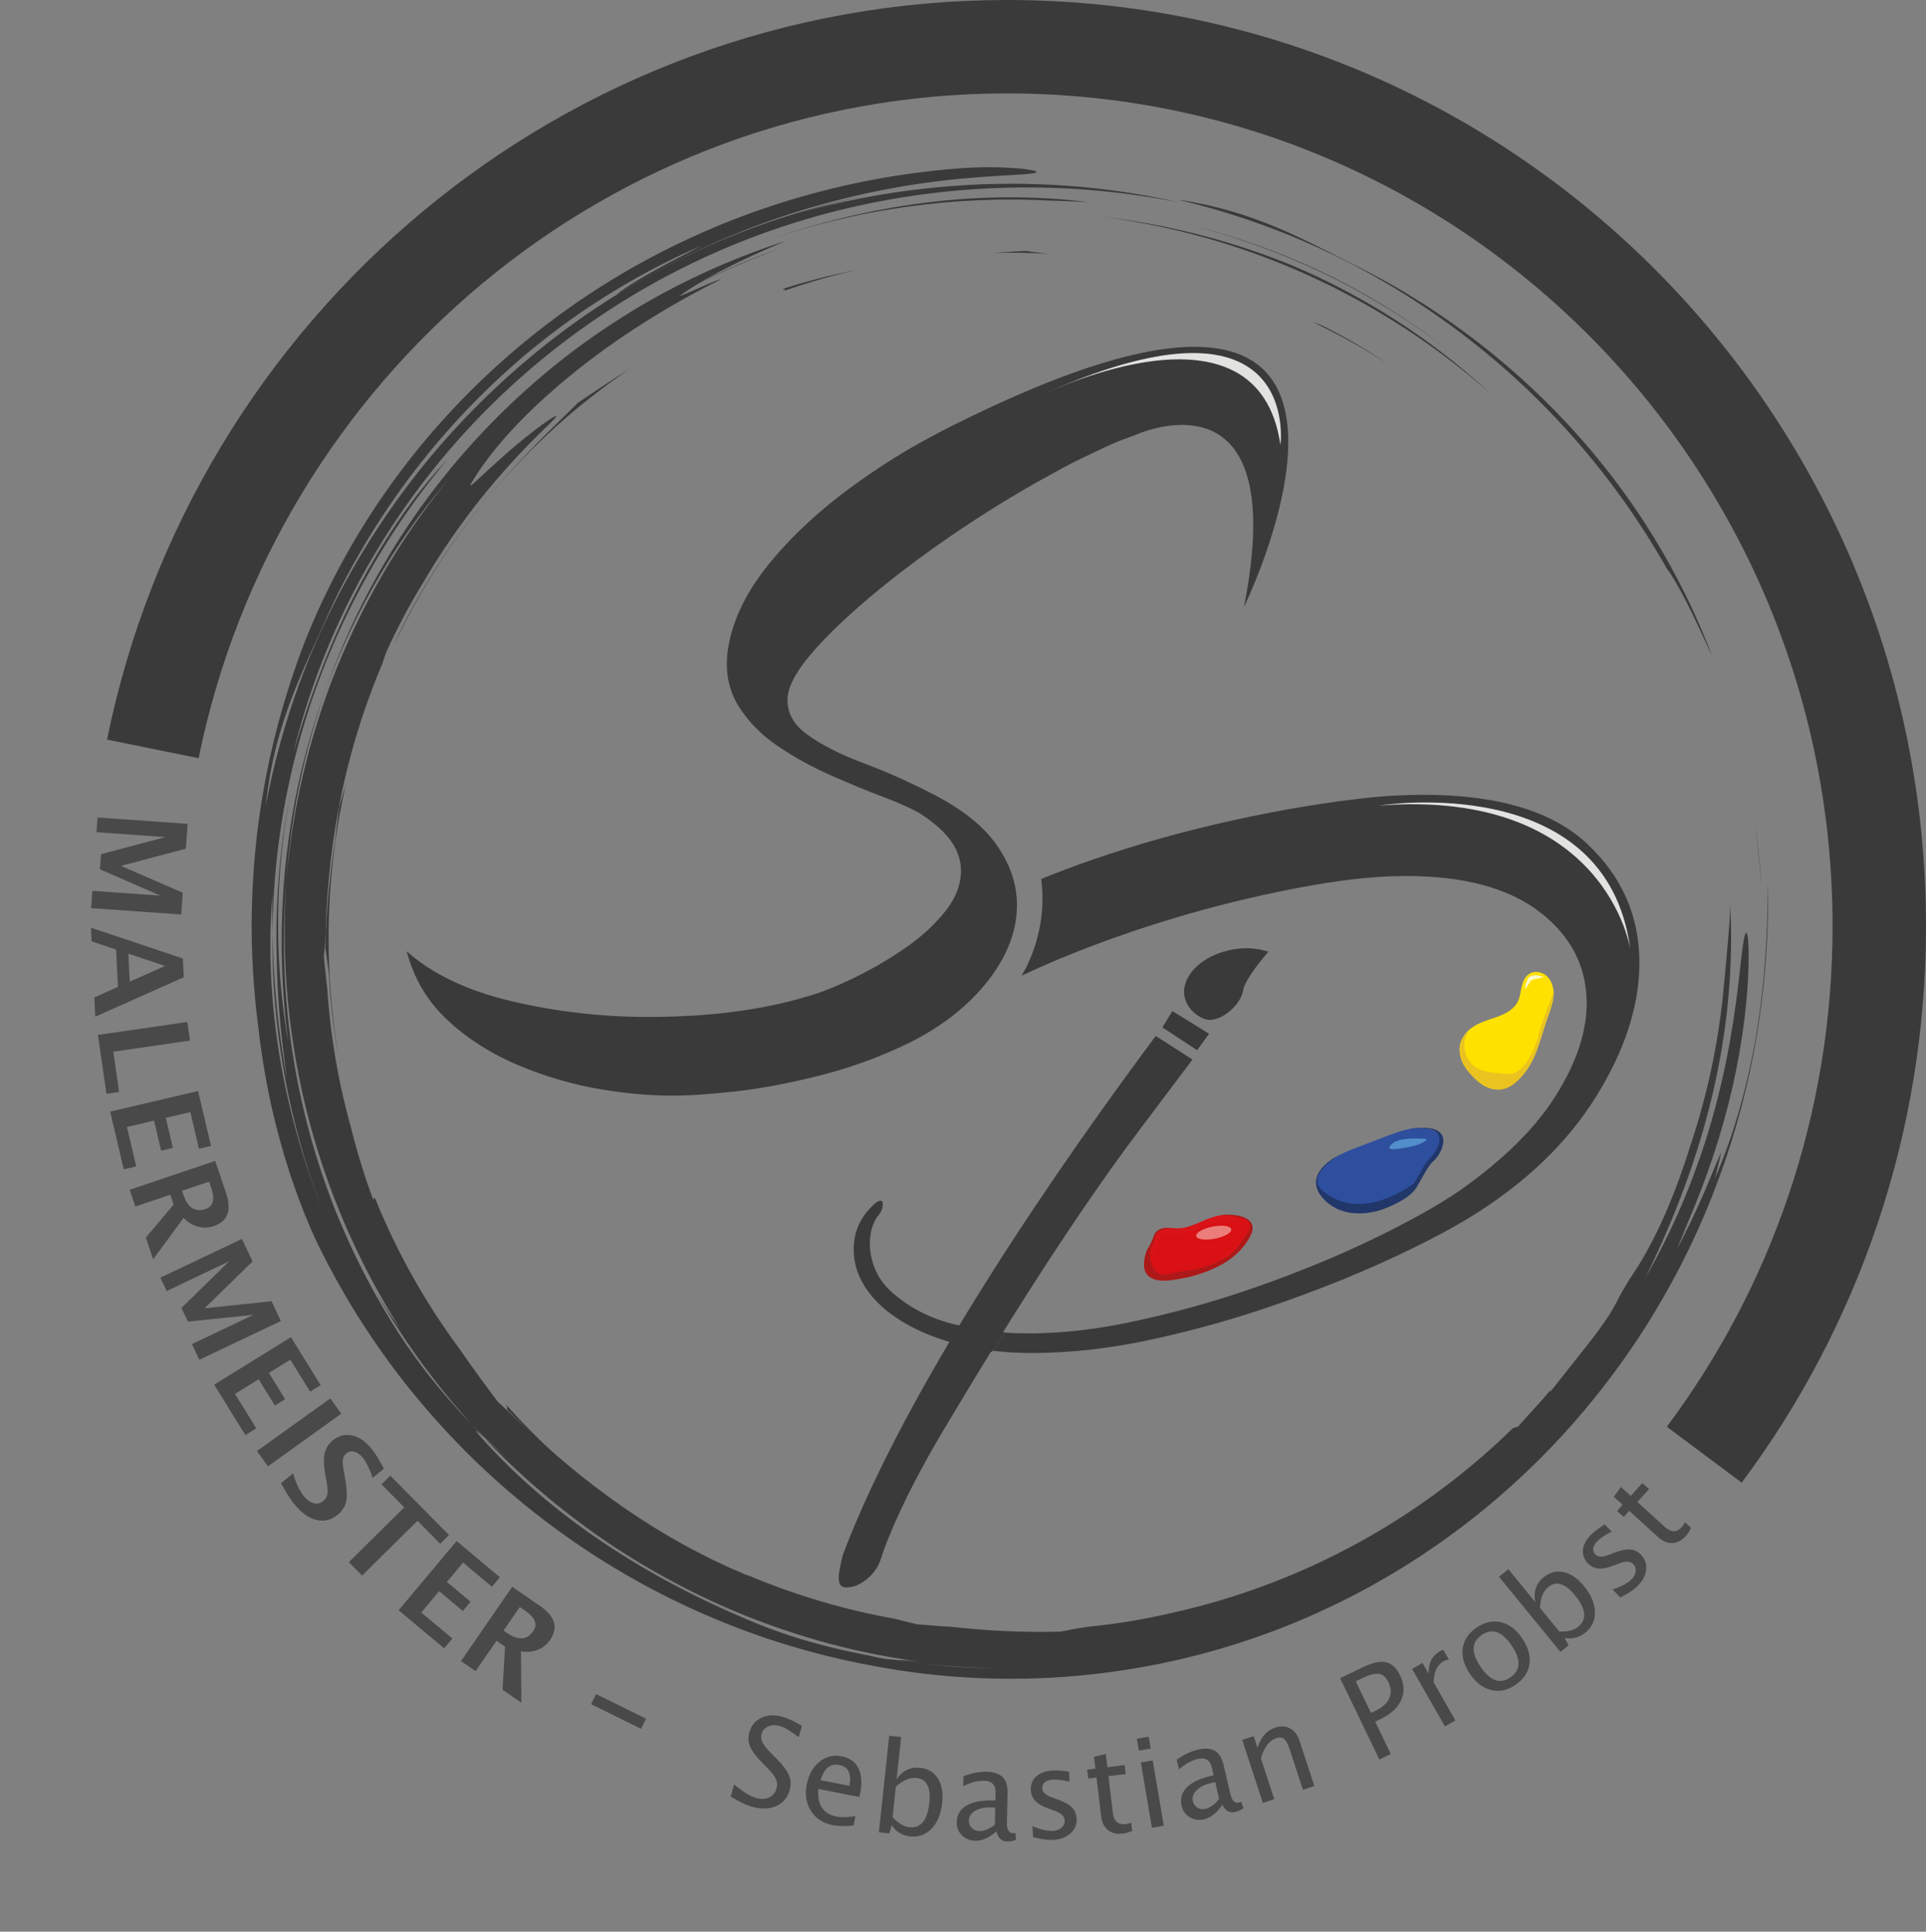 <?xml version="1.0" encoding="UTF-8"?>
<svg data-bbox="80.82 41.5 1588.65 1594.515" viewBox="0 0 1710.97 1716.17" xmlns="http://www.w3.org/2000/svg" data-type="ugc">
    <rect x="0" y="0" width="1710.97" height="1716.17" fill="#808080" stroke="none"/>
    <g>
        <path d="M135.77 665.35C208.01 309.32 520.37 41.5 894.75 41.5c427.87 0 774.72 349.81 774.72 781.32 0 176.25-57.86 338.86-155.48 469.58" fill="none" stroke-width="83" stroke="#3a3a3a" stroke-miterlimit="10"/>
        <path d="m86.65 726.28 80.02 5.65-1.56 22.07-57.64 15.28 54.88 23.82-1.37 19.36-80.02-5.65 1.08-15.36 60.39 4.26-53.66-23.41.95-13.41 57.2-15.2-61.2-4.32.92-13.09Z" fill="#4a494a"/>
        <path d="m80.82 824.21 81.62 27.35.8 16.68-78.63 35.03-.82-17.11 20.98-9.36-1.59-33.14-21.78-7.32-.58-12.13Zm33.23 23.05 1.19 24.91 31.34-13.99-32.54-10.93Z" fill="#4a494a"/>
        <path d="m86.99 919.46 79.39-11.5 2.39 16.53-68.12 9.87 5.18 35.79-11.26 1.63-7.58-52.32Z" fill="#4a494a"/>
        <path d="m97.89 987.61 78.09-18.35 11.47 48.82-10.71 2.52-7.65-32.57-21.79 5.12 6.27 26.71-10.45 2.45-6.27-26.71-24.06 5.65 8.23 35.05-11.08 2.6-12.05-51.3Z" fill="#4a494a"/>
        <path d="m115.18 1057.06 75.99-25.68 9.62 28.45c5.22 15.44 1.55 25.29-11.01 29.53-4.69 1.58-9.4 1.72-14.14.4-4.74-1.32-8.91-3.92-12.51-7.82l-27.08 36.85-6.51-19.26 24.69-29.35-2.95-8.73-31.06 10.5-5.03-14.9Zm46.52.87 1.23 3.65c3.88 11.47 10.45 15.64 19.73 12.5 6.78-2.29 8.44-8.56 4.98-18.79l-1.86-5.5-24.08 8.14Z" fill="#4a494a"/>
        <path d="m142.44 1135.13 72.45-34.43 9.5 19.98-42.67 41.65 59.5-6.25 8.33 17.53-72.45 34.43-6.61-13.91 54.68-25.99-58.23 6.01-5.77-12.14 42.33-41.37-55.41 26.34-5.63-11.85Z" fill="#4a494a"/>
        <path d="m190.25 1230.2 68.21-42.22 26.4 42.64-9.35 5.79-17.61-28.44-19.03 11.78 14.44 23.33-9.12 5.65-14.44-23.33-21.01 13.01 18.95 30.61-9.68 5.99-27.74-44.81Z" fill="#4a494a"/>
        <path d="m228.28 1289.16 65.18-46.76 9.73 13.57-65.18 46.76-9.73-13.57Z" fill="#4a494a"/>
        <path d="m249.67 1317.7 10.63-8.74c2.69 8.97 5.99 15.82 9.9 20.57 2.73 3.32 5.62 5.33 8.67 6.03 3.05.7 5.85 0 8.39-2.09 2.01-1.65 3.21-3.65 3.61-5.98.39-2.34.16-5.96-.69-10.87l-1.11-6.04c-1.44-8.13-1.67-14.51-.7-19.15.98-4.64 3.38-8.53 7.2-11.68 5.11-4.2 10.75-5.7 16.94-4.49 6.19 1.21 11.81 4.9 16.89 11.07 4.06 4.94 7.93 11.1 11.6 18.47l-9.92 8.16c-2.84-8.29-5.77-14.28-8.8-17.96-2.34-2.85-4.85-4.61-7.53-5.28-2.68-.67-5.06-.16-7.12 1.54-1.7 1.4-2.7 3.23-3 5.48-.3 2.26-.02 5.81.85 10.67l1.18 6.47c1.56 8.73 1.86 15.38.91 19.96-.96 4.58-3.46 8.53-7.51 11.86-5.75 4.73-12.01 6.3-18.79 4.71-6.78-1.59-13.25-6.14-19.43-13.65-4.09-4.97-8.14-11.32-12.16-19.06Z" fill="#4a494a"/>
        <path d="m309.89 1387.86 49.21-48.67-20.2-20.43 7.82-7.74 52.19 52.78-7.82 7.74-20.2-20.43-49.21 48.67-11.78-11.91Z" fill="#4a494a"/>
        <path d="m354.12 1430.6 51.51-61.5 38.45 32.2-7.06 8.43-25.65-21.48-14.37 17.16 21.03 17.62-6.89 8.23-21.03-17.62-15.87 18.95 27.6 23.12-7.31 8.73-40.4-33.84Z" fill="#4a494a"/>
        <path d="m409.53 1475.8 45.51-66.06 24.73 17.04c13.42 9.25 16.37 19.33 8.85 30.25-2.81 4.08-6.5 7-11.09 8.78-4.58 1.78-9.48 2.19-14.7 1.22l.36 45.73-16.74-11.54 2.22-38.29-7.59-5.23-18.6 27-12.95-8.92Zm37.79-27.15 3.17 2.18c9.97 6.87 17.73 6.27 23.29-1.79 4.06-5.89 1.64-11.9-7.26-18.03l-4.78-3.29-14.42 20.93Z" fill="#4a494a"/>
        <path d="m525.12 1514.05 4.43-8.99 44.4 21.88-4.43 9-44.4-21.88Z" fill="#4a494a"/>
        <path d="M668.06 1605.15c-5.19-1.46-11.5-4.45-18.93-8.98l3.05-10.85c7.56 6.48 14.15 10.51 19.75 12.08 4.31 1.21 8.1 1.06 11.37-.47 3.26-1.52 5.41-4.13 6.45-7.81.85-3.03.71-5.84-.41-8.45-1.13-2.61-3.64-5.86-7.53-9.77l-4.46-4.57c-5.52-5.61-9.16-10.45-10.93-14.53-1.76-4.08-2.02-8.33-.78-12.75 1.67-5.95 5.2-10.24 10.6-12.87 5.39-2.63 11.43-3.01 18.11-1.13 5.95 1.67 11.95 4.43 18.01 8.27l-2.81 10.02c-7.24-5.49-12.87-8.79-16.87-9.92-3.79-1.07-7.21-.94-10.25.39-3.04 1.32-4.99 3.52-5.85 6.58-.72 2.57-.46 5.11.79 7.6 1.25 2.49 3.89 5.79 7.92 9.88l4.65 4.69c5.62 5.67 9.27 10.56 10.97 14.68 1.7 4.12 1.88 8.54.55 13.27-1.89 6.71-5.88 11.41-11.98 14.08-6.1 2.68-13.24 2.87-21.42.57Z" fill="#4a494a"/>
        <path d="M758.28 1621.82c-7.44.75-13.66.64-18.66-.34-8.51-1.67-14.9-5.85-19.17-12.56-4.27-6.71-5.52-14.56-3.76-23.57 1.71-8.76 5.49-15.47 11.32-20.15 5.83-4.67 12.44-6.29 19.82-4.85 6.99 1.37 11.9 4.91 14.74 10.62 2.84 5.71 3.37 13.14 1.58 22.29l-.69 3.23-36.45-7.13c-1.16 14.02 4.22 22.2 16.14 24.53 4.36.85 9.95.73 16.76-.37l-1.62 8.3Zm-29.25-40.24 25.49 4.99c2.1-10.74-.85-16.9-8.87-18.47-8.05-1.58-13.59 2.92-16.62 13.48Z" fill="#4a494a"/>
        <path d="m780.75 1627.84 9.16-85.74 10.62 1.13-4.01 37.56c5.22-7.73 12.18-11.13 20.88-10.2 7.04.75 12.31 3.91 15.81 9.48 3.49 5.57 4.77 12.81 3.81 21.72-1.04 9.7-4.16 17.28-9.38 22.74-5.22 5.46-11.56 7.79-19.04 6.99-6.94-.74-12.42-4.02-16.45-9.82l-2.07 7.14-9.33-1Zm12.18-13.47c4.94 5.47 9.89 8.47 14.85 9 10.21 1.09 16.14-6.14 17.8-21.7 1.47-13.72-2.33-21.07-11.39-22.04-5.93-.63-12.06 1.96-18.39 7.79l-2.88 26.95Z" fill="#4a494a"/>
        <path d="M885.25 1626.96c-6.52 5.75-12.74 8.57-18.67 8.44-4.88-.1-8.89-1.71-12.05-4.83-3.15-3.12-4.68-7.01-4.58-11.67.13-6.43 2.94-11.31 8.41-14.65 5.47-3.34 13.25-4.9 23.34-4.69l2.55.05.15-7.1c.14-6.83-3.29-10.31-10.3-10.46-5.64-.12-11.76 1.49-18.38 4.82l.19-8.83c7.25-2.78 14.02-4.1 20.31-3.96 6.58.14 11.4 1.72 14.46 4.75 3.06 3.03 4.53 7.67 4.4 13.92l-.56 26.66c-.13 6.11 1.69 9.2 5.45 9.28.47 0 1.16-.05 2.06-.17l.63 5.92c-2.45 1.11-5.13 1.63-8.06 1.57-4.99-.1-8.11-3.12-9.36-9.03Zm-1.45-5.83.32-15.23-3.58-.18c-5.85-.12-10.61.89-14.27 3.04s-5.53 5.03-5.6 8.64c-.05 2.57.8 4.75 2.57 6.56 1.77 1.81 3.96 2.74 6.56 2.79 4.44.09 9.11-1.78 14-5.62Z" fill="#4a494a"/>
        <path d="M935.65 1634.6c-4.87.27-10.85-.54-17.95-2.43l-.54-9.79c7.16 3.08 13.32 4.47 18.48 4.19 3.07-.17 5.57-1.14 7.5-2.91 1.93-1.77 2.83-3.9 2.69-6.39-.2-3.64-3.2-6.5-9-8.57l-6.37-2.31c-9.42-3.31-14.32-8.56-14.72-15.74-.28-5.12 1.31-9.25 4.77-12.4 3.46-3.14 8.35-4.89 14.67-5.24 3.28-.18 7.37.04 12.25.68l2.24.31.49 8.88c-6.05-1.44-10.83-2.06-14.33-1.87-6.86.38-10.15 3.06-9.87 8.04.18 3.21 2.93 5.77 8.25 7.69l5.26 1.88c5.95 2.13 10.2 4.49 12.77 7.08 2.57 2.59 3.97 5.92 4.19 10 .29 5.16-1.52 9.51-5.41 13.06-3.89 3.55-9.02 5.49-15.37 5.84Z" fill="#4a494a"/>
        <path d="M997.42 1629.01c-5.38.65-9.77-.39-13.15-3.11-3.38-2.72-5.41-6.83-6.07-12.32l-4.12-34.33-7.32.88-.96-7.96 7.32-.88-1.27-10.6 10.48-2.3 1.4 11.62 15.29-1.84.96 7.96-15.29 1.84 3.89 32.39c.92 7.64 4.68 11.07 11.28 10.27 1.4-.17 3.08-.61 5.03-1.31l.88 7.32c-3.16 1.29-5.94 2.08-8.34 2.37Z" fill="#4a494a"/>
        <path d="m1011.69 1555.28-1.79-10.53 10.53-1.79 1.79 10.53-10.53 1.79Zm11.64 68.56-9.85-58.03 10.53-1.79 9.85 58.03-10.53 1.79Z" fill="#4a494a"/>
        <path d="M1085.9 1603.43c-4.89 7.19-10.22 11.46-15.99 12.82-4.75 1.11-9.04.55-12.87-1.69s-6.27-5.63-7.33-10.17c-1.47-6.26.04-11.69 4.51-16.28s11.62-8.04 21.44-10.33l2.48-.58-1.62-6.91c-1.56-6.65-5.75-9.17-12.58-7.58-5.49 1.29-11.03 4.36-16.6 9.23l-2.01-8.6c6.34-4.49 12.57-7.45 18.69-8.88 6.4-1.5 11.47-1.16 15.19 1.01 3.72 2.17 6.29 6.3 7.72 12.39l6.08 25.96c1.39 5.95 3.92 8.49 7.58 7.63.46-.11 1.11-.33 1.96-.68l2.08 5.58c-2.09 1.68-4.57 2.85-7.42 3.52-4.86 1.14-8.62-1-11.3-6.43Zm-2.86-5.28-3.47-14.83-3.51.71c-5.7 1.33-10.06 3.5-13.07 6.48-3.01 2.99-4.11 6.24-3.28 9.76.58 2.5 1.96 4.4 4.12 5.71 2.16 1.31 4.51 1.67 7.05 1.08 4.33-1.01 8.38-3.98 12.17-8.92Z" fill="#4a494a"/>
        <path d="m1121.84 1601.73-18.31-55.94 10.15-3.32 3.44 10.51c2.8-9.58 8.08-15.65 15.84-18.19 4.84-1.59 9.21-1.31 13.1.81 3.89 2.13 6.69 5.79 8.38 10.97l13.15 40.18-10.15 3.32-12.07-36.88c-1.36-4.15-2.94-6.92-4.74-8.29-1.8-1.37-4.11-1.59-6.92-.67-6.22 2.04-10.74 8.02-13.57 17.96l11.85 36.21-10.15 3.32Z" fill="#4a494a"/>
        <path d="m1225.35 1563.19-34.84-72.25 19.68-9.49c8.72-4.21 15.7-5.76 20.93-4.65 5.23 1.11 9.47 5.03 12.72 11.77 3.7 7.68 4 14.96.9 21.83-3.11 6.87-9.28 12.54-18.53 17l-4.54 2.19 13.84 28.71-10.16 4.9Zm-7.43-41.37 4.15-2c6.09-2.94 10.12-6.6 12.09-11s1.72-9.16-.74-14.27c-2.09-4.33-4.88-6.79-8.38-7.39-3.5-.6-8.29.57-14.38 3.5l-6.3 3.04 13.56 28.12Z" fill="#4a494a"/>
        <path d="m1283.65 1533.79-29.24-51.08 9.27-5.31 5.49 9.6c-.42-9.25 2.86-15.88 9.86-19.88.94-.54 1.97-1.03 3.1-1.46l4.95 8.65c-1.91.38-3.47.92-4.69 1.62-5.87 3.36-8.78 9.65-8.75 18.87l19.28 33.68-9.27 5.31Z" fill="#4a494a"/>
        <path d="M1345.98 1497.08c-6.98 4.72-14.11 6.17-21.4 4.36-7.29-1.81-13.56-6.59-18.8-14.34-5.3-7.84-7.41-15.46-6.32-22.85 1.09-7.39 5.21-13.5 12.37-18.34 7.15-4.84 14.37-6.39 21.63-4.65 7.26 1.74 13.53 6.5 18.79 14.28 5.38 7.96 7.52 15.63 6.41 23.02-1.11 7.38-5.34 13.56-12.67 18.52Zm-4.36-6.74c9.37-6.34 9.79-15.82 1.24-28.45-8.44-12.48-17.29-15.59-26.54-9.33-9.22 6.24-9.59 15.63-1.11 28.17 8.5 12.57 17.3 15.78 26.41 9.62Z" fill="#4a494a"/>
        <path d="m1386.25 1467.61-54.58-66.76 8.27-6.76 23.91 29.25c-1.83-9.15.64-16.49 7.42-22.02 5.48-4.48 11.44-6.01 17.85-4.58 6.42 1.43 12.46 5.61 18.14 12.55 6.17 7.55 9.37 15.1 9.59 22.65.22 7.55-2.58 13.7-8.41 18.46-5.4 4.42-11.58 6.02-18.55 4.8l3.62 6.49-7.26 5.94Zm-1.03-18.13c7.36.33 12.98-1.09 16.84-4.24 7.95-6.5 6.97-15.8-2.93-27.92-8.74-10.69-16.63-13.15-23.68-7.38-4.62 3.77-7.08 9.96-7.38 18.56l17.15 20.98Z" fill="#4a494a"/>
        <path d="M1454.54 1409.29c-3.51 3.39-8.56 6.69-15.16 9.9l-6.82-7.06c7.43-2.35 13-5.32 16.72-8.92 2.21-2.13 3.46-4.5 3.77-7.1.3-2.6-.42-4.8-2.15-6.59-2.54-2.62-6.67-2.82-12.41-.6l-6.33 2.42c-9.29 3.65-16.43 2.89-21.43-2.28-3.56-3.69-5.06-7.86-4.5-12.5.57-4.64 3.12-9.16 7.67-13.55 2.37-2.29 5.6-4.79 9.71-7.5l1.9-1.23 6.18 6.39c-5.52 2.87-9.54 5.52-12.06 7.96-4.94 4.77-5.68 8.95-2.21 12.54 2.24 2.31 5.99 2.45 11.26.42l5.21-2.02c5.89-2.28 10.66-3.27 14.29-3 3.64.28 6.88 1.89 9.71 4.82 3.59 3.72 5.07 8.19 4.44 13.42-.63 5.23-3.23 10.05-7.8 14.47Z" fill="#4a494a"/>
        <path d="M1497.6 1364.67c-3.65 4.01-7.64 6.09-11.99 6.25s-8.56-1.63-12.65-5.35l-25.57-23.28-4.96 5.45-5.93-5.4 4.96-5.45-7.9-7.19 6.43-8.59 8.66 7.88 10.36-11.39 5.93 5.4-10.37 11.39 24.13 21.96c5.69 5.18 10.78 5.31 15.25.39.95-1.04 1.93-2.47 2.95-4.28l5.45 4.96c-1.55 3.04-3.13 5.46-4.76 7.25Z" fill="#4a494a"/>
        <path d="M1205.18 236.4c63.17 31.36 121.21 73.7 170.38 122.72 49.21 49.05 89.35 104.83 119.47 161.94-5.97-11.45-12.44-22.64-19.05-33.72-1.67-2.76-3.4-5.48-5.1-8.23-1.73-2.73-3.38-5.5-5.17-8.19l-5.32-8.09-2.67-4.04-2.76-3.98c-14.66-21.25-30.43-41.73-47.44-61.13a635.312 635.312 0 0 1 34.99 43.91c1.33 1.85 2.66 3.69 3.99 5.54l1.98 2.76 1.92 2.8c2.54 3.74 5.08 7.46 7.6 11.18 2.44 3.78 4.87 7.55 7.29 11.32 2.42 3.77 4.69 7.64 7.03 11.45a644.41 644.41 0 0 1 25.94 47.68c8.07 16.55 15.58 33.85 22.6 52.23-5.1-10.72-12.68-27.74-20.38-43.13-.97-1.92-1.93-3.82-2.87-5.69-.94-1.87-1.87-3.7-2.84-5.44-1.91-3.51-3.73-6.82-5.42-9.81-3.42-5.95-6.46-10.55-8.43-12.96-1.4-2.58-2.91-5.09-4.38-7.63l-4.45-7.59c-3.02-5.03-6.15-9.99-9.21-14.99-3.21-4.91-6.37-9.86-9.62-14.74l-4.97-7.26c-1.66-2.42-3.29-4.86-5.03-7.22a690.34 690.34 0 0 0-43.57-55.26 688.135 688.135 0 0 0-48.93-50.51 688.69 688.69 0 0 0-53.84-45.1c-37.37-28.16-77.53-52.51-119.67-72.25-42.13-19.76-86.16-35.06-131.03-45.58 4.53.7 8.97 1.31 13.26 2.16 4.3.83 8.49 1.68 12.58 2.54 4.08.91 8.05 1.93 11.93 2.91 1.94.5 3.87.98 5.76 1.51 1.88.56 3.75 1.1 5.59 1.65 14.79 4.29 28.05 9.44 40.53 14.58 24.87 10.61 46.28 22.08 69.29 33.66Z" fill="#3a3a3a"/>
        <path d="M1564.64 785.51c-1.42-18.8-3.51-37.06-6.22-55 3.14 19.07 5.3 37.99 6.22 55Z" fill="#3a3a3a"/>
        <path d="M266.33 720.19c-3.27 20.64-5.55 41.51-7 61.73.98-20.38 3.51-41.16 7-61.73Z" fill="#3a3a3a"/>
        <path d="M967.79 179.74c-5.55-.31-11.11-.71-16.71-.88l-8.42-.36c-2.81-.15-5.65-.14-8.48-.22-42.39-2.31-85.31-.58-128.03 5.33s-85.24 16.09-126.67 30.61c45.02-15.89 93.17-27.91 142.19-34.1 48.98-6.22 98.78-6.47 146.13-.38Z" fill="#3a3a3a"/>
        <path d="M1057.25 200.07c41.83 10.13 82.88 24.91 121.35 43.62 38.49 18.69 74.39 41.28 106.42 66.33-32.19-24.83-67.84-47.09-106.13-65.71-38.28-18.63-79.2-33.62-121.64-44.24Z" fill="#3a3a3a"/>
        <path d="M480 1282.31c.07-.56 1.44.25 3.32 1.63.93.79 1.83 1.53 2.68 2.2.87.65 1.69 1.24 2.46 1.75 11.99 11.35 24.53 22.1 37.39 32.42 12.89 10.29 26.12 20.16 39.78 29.38-3.48-2.16-6.92-4.12-10.38-6.11-3.42-2.03-6.81-4.17-10.26-6.54-1.86-1.33-3.6-2.62-5.23-3.91-1.64-1.28-3.19-2.49-4.69-3.65-1.49-1.17-2.91-2.29-4.28-3.37-1.36-1.09-2.63-2.19-3.88-3.23-2.48-2.09-4.8-4.05-7.06-5.96-2.24-1.91-4.36-3.84-6.55-5.74-8.75-7.57-17.9-15.5-33.32-28.85Z" fill="#3a3a3a"/>
        <path d="M270.52 697.29c.08-.71.16-1.45.24-2.18 1.46-7.02 2.83-13.95 4.5-20.8.25-.81.48-1.55.76-2.45-.47 2.1-.95 4.21-1.42 6.32-.49 2.11-.97 4.21-1.39 6.34-.89 4.24-1.79 8.5-2.69 12.77Z" fill="#3a3a3a"/>
        <path d="M450.44 1252.37c.17-1.07.33-2.15-1.1-4.71a631.265 631.265 0 0 0 38.84 39.95c-1.8-1.33-3.47-2.67-4.85-3.67-9.6-7.88-22.68-22.21-32.88-31.57Z" fill="#3a3a3a"/>
        <path d="M292.53 870.1c-.18-2.95-.45-5.81-.79-8.53-.36-2.72-.69-5.3-1.01-7.68-.64-4.77-1.31-8.77-1.62-11.54.36-15.33 1.13-30.62 2.52-46.53 1.47-15.9 3.46-32.43 6.29-50.22.2-2.78.67-7.1 1.27-12.1.71-4.99 1.37-10.68 1.98-16.23.99-3.18 1.97-6.48 2.95-9.9.24-.85.49-1.72.74-2.58.27-.86.53-1.73.8-2.61.53-1.75 1.07-3.53 1.61-5.33-8.8 38.54-13.93 78.33-15.1 118.83a628.25 628.25 0 0 0 8.55 122.85c-4.06-22.01-6.93-44.75-8.21-68.43Z" fill="#3a3a3a"/>
        <path d="M1537.02 803.65c.63 13.71 1.05 27.71.65 41.89-.06 7.09-.5 14.23-.82 21.4-.18 3.59-.51 7.17-.76 10.77-.27 3.6-.52 7.21-.92 10.81l-1.11 10.84c-.41 3.61-.92 7.23-1.37 10.85l-.7 5.43-.83 5.42c-.56 3.61-1.13 7.23-1.69 10.86-.65 3.61-1.31 7.22-1.96 10.83-.34 1.8-.63 3.62-1 5.41l-1.12 5.39c-.76 3.59-1.44 7.2-2.27 10.78l-2.49 10.73c-3.5 14.26-7.24 28.44-11.63 42.33l-1.59 5.22-1.71 5.17c-1.14 3.45-2.27 6.88-3.41 10.31-2.44 6.8-4.72 13.63-7.31 20.3-9.97 26.83-21.39 52.4-33.12 76.53 7.85-13.62 15.44-28.27 22.65-43.49 1.76-3.83 3.61-7.64 5.31-11.53 1.7-3.9 3.4-7.81 5.11-11.73 1.62-3.96 3.23-7.93 4.85-11.9l1.21-2.98 1.14-3.01 2.28-6.02c6-16.09 11.44-32.36 16.04-48.43 4.58-16.07 8.48-31.89 11.73-47 6.35-30.26 10.1-57.64 12.53-78.59.6-5.24 1.09-10.08 1.64-14.46.29-2.19.51-4.27.72-6.23.22-1.96.44-3.8.66-5.51.43-3.42.93-6.34 1.34-8.69.41-2.35.85-4.15 1.31-5.33 1.81-4.74 3.07 3.85 3.04 21.06-.08 8.59-.47 19.33-1.45 31.57-.19 3.06-.54 6.21-.86 9.45-.33 3.23-.68 6.56-1.03 9.95-.44 3.39-.9 6.85-1.36 10.38-.23 1.76-.47 3.55-.71 5.34-.28 1.79-.56 3.6-.85 5.42-.58 3.64-1.17 7.34-1.77 11.08-.7 3.73-1.4 7.5-2.12 11.32-.68 3.82-1.51 7.65-2.34 11.51-.41 1.93-.83 3.87-1.25 5.81l-.63 2.92-.7 2.91c-.94 3.89-1.88 7.8-2.82 11.71-.99 3.91-2.07 7.8-3.1 11.71-1 3.92-2.16 7.79-3.3 11.66-1.16 3.87-2.21 7.75-3.48 11.56-1.22 3.82-2.43 7.62-3.64 11.4-1.29 3.75-2.57 7.48-3.84 11.17-1.23 3.7-2.6 7.32-3.93 10.9-.66 1.79-1.32 3.57-1.98 5.34-.64 1.77-1.3 3.53-2 5.25-1.37 3.46-2.71 6.87-4.04 10.22-1.3 3.36-2.74 6.59-4.06 9.8-2.61 6.42-5.37 12.46-7.88 18.21 3.05-5.91 4.6-8.87 6.09-11.84 1.45-2.99 2.91-5.98 5.81-11.96-2.88 5.98-5.77 11.97-8.58 17.8-1.39 2.92-2.72 5.81-3.95 8.67-1.27 2.84-2.48 5.64-3.54 8.41 1.57-2.93 3.41-6.16 5.19-9.73 1.79-3.57 3.69-7.38 5.67-11.32l5.77-12.28c.99-2.07 1.92-4.18 2.84-6.29.93-2.1 1.85-4.2 2.77-6.27 7.26-16.63 13.39-32.19 16.69-38.94-.44 1.94-.86 3.9-1.32 5.84l-1.45 5.81-1.45 5.82c-.48 1.94-.97 3.88-1.51 5.8 6.95-15.71 14.27-35.38 20.72-57.35 6.46-21.95 12.07-46.17 16.19-70.7 4.11-24.52 6.77-49.32 8.27-72.34 1.53-23.02 1.89-44.25 2.16-61.75.61 42.55-2.2 87.07-9.64 132.44-7.38 45.36-19.55 91.52-36.89 137.02-17.25 45.53-39.97 90.27-67.73 132.78-13.93 21.22-29.18 41.84-45.6 61.72-2.01 2.52-4.15 4.94-6.24 7.4-2.1 2.45-4.21 4.9-6.31 7.36-2.16 2.41-4.32 4.82-6.49 7.23-2.16 2.42-4.32 4.83-6.57 7.17-2.22 2.36-4.45 4.73-6.67 7.1-2.21 2.38-4.54 4.65-6.81 6.98-2.3 2.31-4.54 4.67-6.89 6.93l-7.03 6.81c-37.68 36.14-80 68.3-125.78 95.04-22.84 13.45-46.63 25.38-71 35.98-24.36 10.63-49.42 19.65-74.88 27.19-12.71 3.84-25.58 7.09-38.46 10.18l-9.71 2.12c-3.24.68-6.46 1.46-9.72 2.04-6.5 1.21-12.98 2.58-19.51 3.58-26.06 4.39-52.3 7.25-78.48 8.56-26.19 1.24-52.33.96-78.19-.82l-4.85-.32c-1.61-.12-3.22-.28-4.84-.42-3.22-.29-6.44-.58-9.66-.88-3.22-.25-6.42-.71-9.62-1.05-3.2-.38-6.4-.75-9.6-1.13-3.19-.45-6.37-.9-9.55-1.36-3.18-.46-6.36-.87-9.52-1.43-6.32-1.09-12.64-2.04-18.9-3.33-3.51-.66-7.01-1.31-10.51-1.97-3.48-.74-6.96-1.47-10.44-2.21l-5.21-1.1-5.18-1.22c-3.45-.82-6.9-1.63-10.34-2.44-3.42-.89-6.84-1.79-10.26-2.68l-5.12-1.34c-1.7-.46-3.39-.97-5.09-1.45-3.39-.97-6.77-1.95-10.15-2.92-3.37-1.01-6.71-2.09-10.07-3.13-26.81-8.38-52.81-18.54-77.99-29.96-3.17-1.38-6.26-2.91-9.38-4.39-3.11-1.5-6.24-2.94-9.32-4.48-3.07-1.55-6.14-3.11-9.21-4.66-1.53-.78-3.08-1.53-4.59-2.34l-4.54-2.43c-3.02-1.62-6.05-3.24-9.06-4.86-2.98-1.69-5.96-3.37-8.93-5.05l-4.46-2.52-4.4-2.61c-2.93-1.75-5.86-3.49-8.78-5.24-23.23-14.21-45.45-29.7-66.61-46.22a720.142 720.142 0 0 1-59.91-52.91 709.728 709.728 0 0 1-52.7-58.65c-16.35-20.38-31.33-41.62-45.09-63.43-3.51-5.41-6.73-10.99-10.06-16.48-1.69-2.74-3.22-5.56-4.82-8.34-1.59-2.79-3.17-5.58-4.75-8.36-1.52-2.82-3.03-5.64-4.54-8.46-1.5-2.83-3.07-5.61-4.48-8.48-1.44-2.85-2.88-5.7-4.32-8.54l-2.15-4.27-2.05-4.31c-1.99-4.38-4.43-9.49-6.81-15.36-1.21-2.93-2.49-6.02-3.83-9.25-1.31-3.24-2.57-6.66-3.93-10.19-2.76-7.04-5.32-14.72-8.1-22.71-2.57-8.06-5.32-16.47-7.74-25.19-4.96-17.41-9.5-35.85-13-54.09a702.402 702.402 0 0 1-8.07-52.64c-3.79-29.01-5.74-58.24-5.96-87.51-.04-29.27 1.6-58.55 5.17-87.6.97-7.25 1.83-14.52 3.04-21.73.58-3.61 1.1-7.23 1.73-10.83l1.95-10.79c.62-3.6 1.36-7.18 2.11-10.76l2.23-10.73 2.47-10.68 1.24-5.34 1.36-5.31 2.72-10.61 2.97-10.54 1.48-5.27 1.6-5.23 3.21-10.46 3.44-10.38 1.73-5.19 1.83-5.15 3.69-10.29 3.91-10.21c23.15-57.64 54.38-111.59 92.47-160.17C402 359.7 446.82 316.39 497.1 279.66c50.25-36.76 106.09-66.75 165.9-88.87 59.81-22.08 123.66-36.27 189.71-41.24 3.28-.32 6.66-.41 10.05-.58 3.39-.15 6.81-.27 10.2-.36 6.78 0 13.44 0 19.53.27 6.09.32 11.62.68 16.14 1.16 4.52.55 8.04 1.12 10.13 1.68 4.18 1.13 2.65 2.21-7.95 2.99-10.59.99-30.29 1.46-62.29 4.54-26.45 2.76-52.82 6.89-78.91 12.57a724.878 724.878 0 0 0-77.25 21.45c-50.68 17.27-99.54 40.35-145.05 68.87 1.17-1.07 2.89-2.4 5.03-3.95 1.07-.77 2.25-1.6 3.53-2.48 1.28-.86 2.68-1.74 4.14-2.66 2.93-1.85 6.18-3.85 9.63-5.94 3.49-2.03 7.19-4.12 10.97-6.26 15.18-8.45 31.98-16.87 42.56-22.53-36.49 15.81-68.36 33.62-98.55 53.56-15.11 9.97-29.65 20.69-44.05 32.16a644.421 644.421 0 0 0-42.73 37.3c37.74-35.97 79.49-67.7 124.51-94.1-1.75 1.04-3.51 2.07-5.27 3.11-1.76 1.03-3.52 2.08-5.26 3.18-3.48 2.17-6.97 4.35-10.48 6.53-3.48 2.21-6.92 4.52-10.4 6.79-1.73 1.15-3.49 2.26-5.2 3.44-1.71 1.18-3.43 2.37-5.14 3.56-6.92 4.68-13.66 9.68-20.49 14.64-6.7 5.13-13.48 10.22-20.07 15.61-26.58 21.31-51.9 45.17-75.59 71.02-47.25 51.81-87.25 112.35-116.07 177.49-10.63 23.78-21.19 45.92-30.72 71.49-1.24 3.18-2.3 6.46-3.46 9.77-1.12 3.32-2.3 6.67-3.36 10.13-2.07 6.92-4.26 14.07-6.04 21.64-.46 1.89-.92 3.8-1.39 5.72-.47 1.93-.91 3.88-1.3 5.86-.81 3.97-1.6 8.02-2.37 12.17-.74 4.16-1.34 8.44-1.98 12.81-.66 4.37-1.14 8.87-1.59 13.48 8.53-45.74 21.91-90.87 39.91-134.29 18.05-43.4 40.71-85.06 67.42-124.05 26.68-39.02 57.56-75.26 91.78-108.03a700.564 700.564 0 0 1 53.74-46.48c18.69-14.58 38.17-28.13 58.25-40.69-.26.23-.58.48-.73.66 35.74-22.57 71.9-40.7 109.02-55.31 37.12-14.6 75.17-25.85 115.14-33.89-24.81 5.26-49.68 12.26-71.09 18.64 28.42-8.54 57.32-14.99 86.35-19.82 29.06-4.76 58.31-7.56 87.55-8.73 14.63-.39 29.26-.66 43.87-.15 7.31.11 14.6.57 21.9.92 3.65.16 7.29.52 10.93.77 3.64.3 7.29.49 10.92.89 29.07 2.74 57.98 7.17 86.42 13.7a702.042 702.042 0 0 0-123.95-13.19c-42.02-.68-84.44 2.47-126.53 9.49-42.09 7.04-83.81 18.06-124.24 33.09a667.445 667.445 0 0 0-116.46 56.66 666.878 666.878 0 0 0-103.44 78.22 662.772 662.772 0 0 0-85.92 96.31c-25.3 34.64-47.06 71.57-64.86 109.91-17.82 38.34-31.68 78.07-41.47 118.24 6.66-22.29 14.31-46.23 23.62-70.36 9.27-24.14 19.9-48.59 31.93-71.93 12.03-23.34 25.31-45.63 39.15-65.69 13.86-20.05 28.29-37.85 42.15-52.53-24.18 28.92-46.01 59.86-65.1 92.53a675.021 675.021 0 0 0-48.7 102.71c-13.32 35.66-23.51 72.62-30.57 110.35-3.55 18.86-6.2 37.94-8.04 57.15a681.11 681.11 0 0 0-3.07 57.94c-.11-2.88-.1-5.74-.12-8.59-.02-2.85-.04-5.69-.07-8.52-.06-2.83.02-5.65.05-8.48.03-2.82.06-5.64.08-8.46-3.95 48.07-1.38 98.27 7.03 147.44 8.41 49.2 22.86 97.22 40.96 141.93 1.58 4.02 3.31 7.96 4.96 11.94.84 1.98 1.65 3.98 2.53 5.95.89 1.97 1.77 3.94 2.66 5.92-.87-1.95-1.75-3.91-2.63-5.88-.88-1.96-1.68-3.97-2.53-5.95-1.65-3.99-3.41-7.95-5-11.98-33.12-82.29-48.82-169.62-47.93-255.32.36 19.66 1.42 39.9 3.41 61.38 1.99 21.47 4.93 44.2 9.47 68.73-1.74-13.38-3.98-29.67-5.69-47.51-1.68-17.84-2.92-37.2-3.29-56.58-.86-25.42-.27-50.89 1.77-76.18 2-25.3 5.67-50.39 10.64-75.06a623.24 623.24 0 0 0-8.42 57.49c-1.9 19.16-2.78 38.25-2.87 57.09-.05 18.84.63 37.45 2.24 55.66 1.6 18.2 3.94 36.01 6.91 53.29-3.44-26.05-5.37-52.47-5.86-79l-.11-4.98c-.03-1.66 0-3.32 0-4.98l.03-9.96c-.03-3.32.15-6.64.22-9.97.1-3.32.16-6.65.3-9.97.65-13.29 1.46-26.59 2.89-39.83 1.26-13.26 3.17-26.45 5.22-39.61.54-3.28 1.16-6.55 1.73-9.83.6-3.27 1.12-6.56 1.83-9.81 1.34-6.51 2.6-13.04 4.16-19.5.75-3.23 1.47-6.47 2.26-9.7l2.48-9.64 1.24-4.81 1.35-4.78c.9-3.18 1.81-6.37 2.71-9.55.92-3.18 1.95-6.32 2.91-9.48 1.01-3.15 1.91-6.32 3.01-9.43 2.14-6.24 4.16-12.51 6.5-18.66-2.48 6.79-4.58 13.71-6.85 20.57l-3.11 10.38-1.55 5.19-1.43 5.23-2.83 10.45-2.57 10.52-1.28 5.26-1.16 5.29-2.3 10.58-2.05 10.63c-.33 1.77-.7 3.54-1.01 5.32l-.89 5.34c-.58 3.56-1.21 7.11-1.76 10.67l-1.51 10.71c-.24 1.79-.53 3.57-.73 5.36l-.62 5.37c-.41 3.58-.85 7.16-1.22 10.74l-.98 10.77c-.15 1.79-.34 3.59-.47 5.38l-.35 5.39a656.852 656.852 0 0 0-1.86 72.67c.72 24.29 2.77 48.6 6.26 72.79 3.47 24.18 8.31 48.24 14.51 72.02 6.2 23.78 13.75 47.29 22.77 70.31-1.49-3.45-2.81-7.02-4.19-10.52 2.59 7.07 5.51 14 8.32 20.94A645.029 645.029 0 0 0 354 1184.21c2.43 3.65 4.79 7.33 7.28 10.92 2.52 3.57 5.03 7.12 7.53 10.67 5.17 6.99 10.35 13.92 15.79 20.61 10.82 13.43 22.11 26.31 33.97 38.56 3.88 4.3 7.85 8.47 11.74 12.68-3.98-3.75-7-6.48-7.28-6.3-.14.09.41.91 1.88 2.69 1.48 1.77 3.8 4.57 7.44 8.39 15.24 16.63 31.95 32.57 49.91 47.71l3.36 2.86 3.44 2.78c2.3 1.85 4.6 3.71 6.91 5.57 4.63 3.7 9.42 7.25 14.16 10.9 4.85 3.51 9.67 7.09 14.62 10.55 2.49 1.71 4.98 3.43 7.47 5.15l3.75 2.58 3.82 2.5c20.32 13.41 41.69 25.97 63.97 37.62 22.32 11.58 45.53 22.28 69.52 32.12 12.63 5.05 27.68 10.49 44.55 15.3 16.85 4.84 35.42 9.28 54.88 12.9 10.43 2.7 16.09 3.24 21.16 3.56 2.11.31 4.21.69 6.34.95 2.12.28 4.25.56 6.39.83 4.27.55 8.54 1.16 12.83 1.57 20.86 2.57 41.94 4.17 62.57 4.25-20.44-.54-41.57-1.89-62.57-4.25-3.92-.42-7.82-1-11.7-1.54l-5.82-.81-2.9-.4-2.89-.47c2.69.18 5.47.21 9.01.46 1.77.12 3.73.29 5.96.53 2.23.26 4.75.54 7.63.87-35.83-4.78-71.62-12.47-106.68-23.44a666.014 666.014 0 0 1-52.03-18.58c-17.13-6.93-33.97-14.7-50.53-23.13-33.08-16.9-64.98-36.57-94.96-59.04-30-22.42-58.22-47.43-84.2-74.67 3.32 3.04 7.34 6.73 11.03 10.1 3.72 3.32 7.14 6.29 9.16 8.01l-8.2-7.45-8.02-7.65c-1.33-1.28-2.69-2.54-3.99-3.85l-3.92-3.93c-2.6-2.64-5.26-5.22-7.8-7.91-32.54-36.12-61.31-75.72-85.28-118.1 3.64 6.28 7.5 12.13 11.11 17.73 1.82 2.79 3.72 5.43 5.53 8.01 1.83 2.57 3.57 5.09 5.37 7.43-37.1-58.37-64.99-122.77-82.15-190.11-17.08-67.36-23.46-137.58-18.74-207.23 5.3-65.23 20.57-129.21 44.83-189.23 6.11-14.99 12.67-29.77 19.82-44.26a706.055 706.055 0 0 1 23.02-42.57 701.88 701.88 0 0 1 26.09-40.67c9.16-13.24 18.89-26.06 28.97-38.59-22.45 26.38-43.23 55.38-61.38 86.66-9.1 15.62-17.6 31.77-25.42 48.38-7.82 16.61-14.87 33.71-21.24 51.15 8.17-23.28 17.6-46.15 28.4-68.36a659.841 659.841 0 0 1 36.11-64.69c1.61-2.64 3.36-5.18 5.04-7.77l5.11-7.74 5.28-7.62c1.77-2.53 3.5-5.09 5.35-7.57 3.66-4.98 7.24-10.02 11.05-14.88l5.65-7.35 5.82-7.22c7.73-9.64 15.88-18.95 24.14-28.14 2.08-2.28 4.21-4.52 6.32-6.78 2.13-2.24 4.19-4.55 6.37-6.73l6.49-6.62 3.25-3.3 3.33-3.23c17.68-17.27 36.31-33.58 55.84-48.71a651.105 651.105 0 0 1 61.09-41.85c21.11-12.8 43.02-24.23 65.47-34.41 22.46-10.16 45.47-19.06 68.92-26.49-16.44 6.83-35.71 15.31-52.92 24.16-2.15 1.1-4.28 2.19-6.37 3.27-2.07 1.13-4.1 2.25-6.09 3.34-3.98 2.2-7.8 4.29-11.3 6.45-3.52 2.12-6.79 4.13-9.75 6.03-2.92 1.96-5.53 3.79-7.76 5.44.5.22 4.36-1.41 9.37-3.66 2.52-1.09 5.35-2.31 8.19-3.54s5.66-2.53 8.28-3.57c10.42-4.27 16.49-6.63.22 1.41-14.66 7.62-28.58 15.35-41.72 23.2-3.29 1.96-6.49 3.99-9.7 5.94-1.6.98-3.19 1.96-4.77 2.93-1.56 1.01-3.11 2.01-4.66 3.01-3.08 2.01-6.17 3.93-9.16 5.94-2.98 2.02-5.94 4.01-8.86 5.98-2.95 1.94-5.76 4.01-8.58 5.99-2.8 2.01-5.63 3.92-8.33 5.95-5.41 4.04-10.76 7.91-15.8 11.93-2.54 1.99-5.07 3.93-7.52 5.89-2.43 2-4.84 3.97-7.21 5.92-1.19.97-2.37 1.94-3.54 2.91-1.17.97-2.29 1.97-3.43 2.95-2.27 1.96-4.5 3.9-6.71 5.81-35.09 30.87-58.87 59.62-72.19 83.02-.53 1.19.5.5 2.79-1.41 2.28-1.91 5.75-5.11 9.94-9.07 8.55-7.77 20.11-18.48 31.41-27.68 2.76-2.37 5.6-4.54 8.26-6.66 2.69-2.1 5.2-4.15 7.64-5.92 4.86-3.56 8.93-6.53 11.85-8.35 2.92-1.81 4.58-2.58 4.47-1.9-.06.34-.56 1.04-1.56 2.15-1.01 1.11-2.53 2.63-4.55 4.69-1.73 1.67-3.56 3.43-5.46 5.27-.95.92-1.92 1.85-2.92 2.8-.97.98-1.96 1.97-2.97 2.99l-6.27 6.3c-2.17 2.16-4.31 4.5-6.57 6.85-4.55 4.67-9.13 9.83-14 15.16-2.4 2.69-4.8 5.51-7.28 8.34-1.23 1.43-2.5 2.84-3.73 4.32-1.23 1.48-2.46 2.97-3.71 4.48-20.08 24-41 53.13-59.68 85.14-11.16 18.25-21.67 37.84-31.29 58.72-1.32 2.54-2.78 7.16-4.68 12.94a619.025 619.025 0 0 0-20.38 55.3c-5.75 18.21-10.41 36-14.14 52.79-.47 2.1-.94 4.18-1.4 6.24-.41 2.07-.82 4.12-1.23 6.15-.41 2.03-.81 4.04-1.2 6.03-.2 1-.39 1.99-.59 2.97-.17.99-.34 1.97-.51 2.95-.69 3.91-1.36 7.74-2.01 11.47-.57 3.75-1.12 7.4-1.66 10.95-.26 1.78-.56 3.52-.78 5.25-.22 1.73-.44 3.43-.65 5.1-.43 3.35-.84 6.59-1.24 9.71-.33 3.13-.65 6.14-.95 9.03-.3 2.89-.64 5.65-.83 8.29l-.99 11.73c-.28 3.9-.47 7.81-.71 11.7-.1 1.95-.26 3.89-.32 5.84l-.19 5.84-.19 5.84-.09 2.92-.02 2.92c-.24 4.08-.52 7.87-.84 11.32-.31 3.45-.54 6.57-.91 9.3l.69 7.36c.27 2.45.54 4.9.8 7.36l.75 7.36c.22 2.45.58 4.9.85 7.34 2.79 41.68 9.83 82.61 20.87 122.12 5.51 22.15 12.14 44.01 20.12 65.23.38-.67-.24-4.37 1.92-.57 9.65 23.81 20.9 46.87 33.36 69.19 12.62 22.23 26.49 43.69 41.7 64.15 11.79 17.04 23.15 32.41 33.33 46.08 10.35 9.42 23.58 22.25 39.39 36.38 15.8 14.12 34.1 29.64 54.23 44.49 2.52 1.86 5.05 3.72 7.59 5.59 2.56 1.85 5.17 3.64 7.76 5.48 5.16 3.72 10.53 7.19 15.84 10.78 2.65 1.79 5.4 3.46 8.09 5.19 2.72 1.7 5.38 3.49 8.14 5.11 5.49 3.3 10.92 6.65 16.47 9.73 10.97 6.37 22.11 12.08 32.95 17.49 2.74 1.29 5.46 2.58 8.15 3.85 2.7 1.25 5.34 2.56 8.03 3.7 2.67 1.17 5.32 2.32 7.93 3.47 1.31.56 2.6 1.15 3.9 1.68 1.31.53 2.6 1.05 3.89 1.57l-.04-.23c41.22 17.31 84.61 30.43 129.54 38.46 3.66.89 7.24 1.8 10.72 2.7 3.49.82 6.89 1.64 10.17 2.48 11.3.73 23.12 1.95 28.77 1.98 36.17 4.08 67.06 5.19 98.07 4.45 2.79-.34 6.8-1.26 11.59-2.13 2.4-.45 4.99-.88 7.73-1.3 2.73-.47 5.61-.9 8.58-1.23 23.82-2.41 46.67-6.29 68.69-11.35 3.23-.74 6.46-1.48 9.7-2.23l4.86-1.11 4.84-1.23c3.23-.82 6.46-1.65 9.69-2.47 3.22-.9 6.44-1.8 9.66-2.71 6.47-1.74 12.85-3.85 19.3-5.8 3.21-1.02 6.4-2.13 9.6-3.2 3.2-1.08 6.42-2.13 9.59-3.32 86.02-30.54 163.95-79.7 228.04-142.22 2.48-1.56 3.58-1.46 4.7-1.39 1.13-1.34 2.33-2.72 3.6-4.13 1.26-1.42 2.56-2.89 3.88-4.38 2.65-2.99 5.53-5.97 8.25-9.03 2.73-3.06 5.43-6.08 7.96-8.92 2.48-2.89 4.73-5.67 6.65-8.14-1.33 2-2.04 3.37-1.45 3.38 12.76-16.15 20.33-25.73 27.58-34.9 1.83-2.29 3.63-4.55 5.5-6.87 1.81-2.37 3.68-4.81 5.68-7.42 1.99-2.61 4.12-5.4 6.31-8.54 2.2-3.14 4.66-6.52 7.2-10.38 2.21-3.55 4.17-7.09 6.11-10.62 1.88-3.57 3.67-7.16 5.68-10.75 2.18-3.41 4.18-6.95 6.29-10.48 11.91-17.33 21.87-35.87 30.65-55.58 8.76-19.72 16.4-40.58 23.39-62.93a633.127 633.127 0 0 0 18.53-67.68c4.94-22.9 8.59-46.11 10.87-69.48.41-4.64.84-8.91 1.25-12.9.32-3.99.65-7.7.98-11.18.17-1.74.34-3.43.5-5.06.14-1.64.27-3.23.4-4.78.29-3.11.56-6.06.83-8.92.51-5.73.9-11.12 1.36-16.69.36-5.58.6-11.35.8-17.85Z" fill="#3a3a3a"/>
        <path d="M575.67 1356.32a625.829 625.829 0 0 0 55.84 32.4c19.16 9.79 38.82 18.6 58.89 26.36-21.75-7.95-42.06-16.34-61.15-25.92-19.08-9.57-36.98-20.26-53.58-32.84Z" fill="#3a3a3a"/>
        <path d="M513.49 357.76c14.01-9.43 29.73-20 47.08-30.85l-8.35 5.71c-2.76 1.93-5.48 3.93-8.22 5.89l-4.1 2.95-4.04 3.05-8.06 6.11-7.91 6.3c-1.31 1.05-2.65 2.09-3.95 3.16l-3.88 3.25c-2.58 2.17-5.19 4.31-7.74 6.51l-7.6 6.68c-2.56 2.2-5.01 4.52-7.49 6.8-2.46 2.3-5 4.53-7.4 6.9l-7.27 7.04c-2.45 2.32-4.76 4.79-7.14 7.17-4.79 4.76-9.35 9.74-13.99 14.66-2.3 2.48-4.52 5.03-6.78 7.53l-3.38 3.78c-1.12 1.27-2.2 2.57-3.3 3.85-35.35 40.95-65.27 86.86-88.84 136.38l-.23.03c18.25-40.01 47.01-85.77 78.53-123.93 3.85-4.85 7.88-9.45 11.76-14.07 1.92-2.33 3.96-4.52 5.91-6.75 1.97-2.22 3.92-4.42 5.85-6.6 7.86-8.59 15.49-16.75 22.86-24.22 14.68-14.99 27.92-27.54 37.7-37.33Z" fill="#3a3a3a"/>
        <path d="M483.33 1283.94c1.38 1.01 3.05 2.34 4.85 3.67.09.09.17.16.29.27-.77-.51-1.59-1.09-2.46-1.75-.85-.67-1.75-1.41-2.68-2.2Z" fill="#3a3a3a"/>
        <path d="M682.21 224.61c3.5-1.26 6.96-2.39 10.45-3.59l-9.88 3.59-9.8 3.81c-1.63.64-3.27 1.25-4.89 1.92l-4.85 2.02-9.7 4.05-9.61 4.27c-1.6.72-3.21 1.41-4.8 2.15l-4.75 2.25-9.5 4.51-9.4 4.73c19.75-10.58 42.61-20.81 66.72-29.72Z" fill="#3a3a3a"/>
        <path d="M979.08 192.66c56.72 6.36 112.65 20.6 165.71 41.88 33.97 14.09 66.24 31.27 96.34 50.64 3.73 2.47 7.52 4.84 11.18 7.38 3.66 2.53 7.32 5.06 10.96 7.58 3.58 2.61 7.15 5.22 10.72 7.82 3.55 2.62 7 5.35 10.49 8.01a602.287 602.287 0 0 1 39.58 33.78c-47.59-42.27-101.6-77.54-159.87-104.22-58.26-26.69-120.82-44.7-185.1-52.88Z" fill="#3a3a3a"/>
        <path d="M695.24 256.74c21.25-6.88 43.21-12.45 65.39-16.89a599.192 599.192 0 0 0-64.91 18.84c3.81-1.95.15-1.53-.48-1.95Z" fill="#3a3a3a"/>
        <path d="M481.76 344.47c4.32-3.74 8.73-7.41 13.06-11.08-10.92 9.75-21.62 19.78-31.86 30.23 1.81-1.95 4.93-5.18 8.36-8.73l10.44-10.41Z" fill="#3a3a3a"/>
        <path d="M931.74 225.6c-8.27-.57-16.54-.76-24.79-1.02-4.13-.02-8.25-.05-12.37-.07-2.06-.03-4.12 0-6.17.05l-6.17.12c4.89-.31 9.76-.73 14.63-.95 4.87-.24 9.74-.67 14.63-.84 2.67.49 5.73.94 9.13 1.35 3.4.39 7.12.94 11.11 1.35Z" fill="#3a3a3a"/>
        <path d="M1178.3 291.05c20.19 10.34 39.09 21.7 56.59 33.5-1.37-.89-2.74-1.79-4.11-2.68-1.39-.86-2.79-1.73-4.19-2.59-2.79-1.73-5.6-3.46-8.4-5.2-2.85-1.67-5.7-3.34-8.56-5.02l-4.29-2.51-4.35-2.41-8.71-4.82-8.82-4.62c-2.92-1.57-5.9-3.03-8.87-4.5-2.98-1.46-5.92-2.97-8.91-4.38 5.68 2.11 10.16 3.81 12.63 5.23Z" fill="#3a3a3a"/>
        <path d="M1105.09 539.27c43.02-217.81-96.93-152.61-96.93-152.61-18.17 6.38-20.78 8.02-36.39 15.34-15.63 7.34-26.62 12.91-32.99 16.73-27.41 14.67-54.98 31.24-82.7 49.72-27.73 18.5-53.23 37.29-76.49 56.41-23.28 19.12-42.07 36.81-56.41 53.06-14.34 16.25-22.16 29.8-23.43 40.64-1.28 13.39 4.45 24.71 17.21 33.94 12.74 9.25 29.31 17.69 49.72 25.34 20.39 7.65 40.47 16.58 60.24 26.77 26.77 13.39 46.21 28.68 58.32 45.89 12.1 17.21 18.17 35.06 18.17 53.54 0 22.95-8.6 45.42-25.81 67.41-17.21 21.99-40.49 40.32-69.8 54.98-26.14 12.76-53.39 22.62-81.75 29.64-28.37 7.01-53.54 11.62-75.53 13.86-21.99 2.23-37.14 3.35-45.42 3.35-21.03.63-44.31-1.12-69.8-5.26-25.5-4.15-50.36-11.32-74.58-21.51-24.23-10.19-45.27-23.58-63.1-40.16-17.85-16.57-29.95-36.96-36.33-61.19 22.95 20.41 54.17 35.23 93.7 44.46 39.51 9.25 79.67 13.86 120.47 13.86 54.17 0 101.35-6.05 141.51-18.17 11.47-3.18 24.86-8.44 40.16-15.78 15.3-7.32 30.27-15.93 44.94-25.82 14.66-9.88 26.92-20.87 36.81-32.99 9.88-12.1 14.82-24.53 14.82-37.29 0-8.92-2.87-17.52-8.6-25.82-5.74-8.28-14.98-16.57-27.73-24.86-7.65-4.45-18.64-9.4-32.99-14.82-14.34-5.41-29.8-11.79-46.37-19.12-16.58-7.32-32.19-15.93-46.85-25.82-14.67-9.88-26.29-21.66-34.9-35.38-8.61-13.7-11.95-29.48-10.04-47.33 3.18-26.13 15.13-52.11 35.85-77.92 20.71-25.81 46.85-50.03 78.4-72.67 31.55-22.62 58.47-38.55 102.31-59.76 425.9-206.1 242.32 169.3 242.32 169.3ZM926.46 342.39" fill="#3a3a3a"/>
        <path d="M893.21 1184.01c33.78 2 70.11-1 109-9.02 38.87-8.02 77.28-18.69 115.21-32.06 37.92-13.35 72.66-27.71 104.22-43.08 31.55-15.36 56.56-29.38 75.06-42.08 38.87-27.38 67.41-55.6 85.57-84.65 18.17-29.05 27.25-56.26 27.25-81.65 0-32.72-13.86-59.77-41.59-81.15-27.73-21.37-67.41-32.06-119.04-32.06-14.67 0-30.6 1-47.81 3.01-27.41 3.35-58.32 9.02-92.74 17.03-34.42 8.02-68.84 17.88-103.26 29.55-22.79 7.74-44.33 15.85-64.6 24.32-10.34 4.32-23.26 10.1-32.96 14.61 0 0 23.98-36.19 17.46-85.67l-.06-.15c13.73-5.68 29.13-11.47 44.3-16.73 40.47-14.03 82.71-25.88 126.69-35.57 43.98-9.67 85.72-16.53 125.25-20.54 7.65-.66 15.13-1.16 22.47-1.5 7.32-.33 14.18-.5 20.56-.5 66.29 0 114.88 14.53 145.81 43.58 30.91 29.05 46.37 64.29 46.37 105.69 0 38.07-12.91 77.81-38.72 119.22-25.81 41.42-63.27 77.14-112.34 107.2-19.77 12.02-44.62 24.89-74.58 38.57-29.97 13.7-62.79 26.72-98.48 39.07-35.71 12.37-72.04 22.54-109 30.56-36.97 8.02-72.35 12.02-106.13 12.02-6.38 0-12.43-.16-18.17-.5-5.74-.33-11.47-.83-17.21-1.5" fill="#3a3a3a"/>
        <path d="M794.73 880.45c0 8.69 2.54 18.38 7.65 29.05 1.81 3.81 3.99 7.33 6.46 10.62.02-.15.05-.29.09-.43.78-2.84 3.48-3.86 6.15-3.49.28.04.55.09.82.15.67-2.4 2.86-4.32 5.94-3.38 2.34.72-14.05 3.63-12.07 5.03" fill="#3a3a3a"/>
        <path d="M1107.05 862.73c-2.4-3.54-5.48-5.32-9.22-5.32-1.97 0-5.05 1.85-9.24 5.54 5.69-.6 12.18-.83 18.46-.22Z" fill="#3a3a3a"/>
        <path d="M882.02 1181.62c-7.04-1.15-15.29-.31-22.18-2.78-.03.05-.07.1-.1.15-24.86-4.01-46.22-13.35-64.06-28.05-8.29-6.67-14.19-14.03-17.69-22.04-3.51-8.01-5.26-16.03-5.26-24.04 0-9.35 2.23-17.36 6.69-24.04 3.18-3.33 4.78-7.01 4.78-11.02 0-2-.64-3.01-1.91-3.01-1.91 0-4.15 1.35-6.69 4.01-11.47 10.69-17.21 23.72-17.21 39.07 0 20.04 9.56 38.07 28.68 54.1 16.57 13.37 37.6 23.39 63.1 30.06-.19.31-.38.62-.57.94 4.89.27 9.36 2.16 13.97 3.69 3.03-.14 5.95.4 8.87 1.02 2.9.34 5.77.76 8.61 1.42l.69-1.05 11.47-16.03c.04-.06.08-.11.11-.17-3.85-.43-7.91-1.66-11.3-2.21Z" fill="#3a3a3a"/>
        <path d="M1123.31 846.55s-19.43 22.13-21.14 33.64-20.42 28.13-32.42 22.86c-12.01-5.26-22.34-19.58-10.95-36.42 11.39-16.84 40.69-26.78 64.52-20.09Z" stroke-width="4" fill="#3a3a3a" stroke="#3a3a3a" stroke-miterlimit="10"/>
        <path fill="#3a3a3a" d="m1032.59 912.75 30.88 20.26 10.59-14.63-32.53-20.06-8.94 14.43z"/>
        <path d="M1026.7 920.38c-80.76 108.39-219.67 306.66-277.97 461.03-2.76 11.72-5.44 22.49-2.02 26.86s13.81.47 13.81.47 16.56-6.19 22.1-24.11c5.54-17.93 22.62-58.76 54.96-113.07 32.34-54.3 105.54-176.19 175.24-268.41 16.48-21.8 32.17-42.67 46.52-61.82" fill="#3a3a3a"/>
        <path d="M1028.44 1098.26c-1.31 5.29-4.58 9.97-6.13 15.19-1.54 5.23-1.78 11.39 1.4 15.56 3.41 4.47 9.5 5.22 14.96 5.11 24.76-.5 49.38-12.46 66.3-32.21 1.08-1.26 2.15-2.58 2.73-4.16 1.6-4.32-.93-9.17-4.36-11.88-8.09-6.4-19.63-4.44-29.27-.69-9.64 3.75-19.23 9.09-29.4 8.66-2.98-.13-5.94-.75-8.91-.42-2.97.34-6.1 1.9-7.33 4.84" fill="#d91014"/>
        <path d="M1026.03 1097.6c-1.01 3.93-3.04 7.45-4.62 11.16-1.58 3.72-2.67 7.63-2.69 11.7-.02 3.83.99 7.62 3.46 10.61 2.27 2.75 5.71 4.33 9.16 5 7.14 1.38 14.95.34 22.02-1.02 7.47-1.44 14.72-3.9 21.6-7.13 6.93-3.26 13.41-7.39 19.37-12.19 3.01-2.42 5.87-5.03 8.56-7.8 2.69-2.77 5.9-5.81 7.24-9.5 1.32-3.65.26-7.86-1.92-10.96-2.25-3.19-5.44-5.38-9.07-6.76-6.95-2.64-14.93-1.48-21.84.7-7.93 2.5-15.22 6.68-23.28 8.81-4.13 1.09-8.14 1.3-12.38.88-4-.4-8.25-.54-11.74 1.8-1.54 1.04-2.84 2.4-3.61 4.1-.55 1.23-.35 2.69.9 3.42 1.07.63 2.86.34 3.42-.9 1.26-2.81 4.16-3.7 7.04-3.7 4 0 7.84.8 11.85.31 7.96-.96 15.19-4.42 22.52-7.45 6.25-2.58 12.89-4.81 19.74-4.44 5.66.31 12.96 3.42 13.88 9.77.48 3.3-2.03 5.73-4.06 7.98a94.655 94.655 0 0 1-7.54 7.45c-5.19 4.57-10.9 8.52-16.98 11.81-11.89 6.42-25.37 10.25-38.92 10.38-5.8.05-12.44-1.16-14.05-7.65-1.73-6.98 2.12-13.46 4.79-19.6.77-1.78 1.48-3.58 1.96-5.46.8-3.12-4.02-4.45-4.82-1.33Z" fill="#d91317"/>
        <path fill="#d91014" stroke="#d91317" stroke-miterlimit="10" d="m1097.2 1081.25 3.43-.53 6.21 2.4 2.28 2.19 2.09 2.73.21 4.16-2.12 2.85-12.1-13.8z"/>
        <path d="M1043.38 1091.27s-.79-.25-5.88-.4c-5.09-.15-10.76 1.31-12.93 8.13-2.18 6.82-5.3 10.23-6.04 12.67s-12.34 31.19 24.43 25.33 58.05-19.93 67.86-38.98c9.81-19.05-19.49-19.98-26.47-18.3 0 0 35.24-.99 23.84 15.87-11.4 16.86-14.6 20.23-27.69 26.03-10.43 4.62-9.91 3.61-15.78 5.33-5.35 1.57-16.15 2.52-21.75 3.92 0 0-12.39 4.81-17.74-3.14-5.35-7.95-3.12-17.74-3.12-17.74s3.57-7.81 3.98-9.68c.4-1.88.83-9.94 17.3-9.05Z" fill="#ad1918"/>
        <path fill="#eb7d7a" d="M1093.797 1092.061c.584 2.964-5.917 6.743-14.521 8.44s-16.054.671-16.639-2.293 5.917-6.743 14.521-8.44 16.054-.67 16.639 2.293z"/>
        <path d="M1200.8 1023.91c-7.32 2.93-14.04 6.35-20.05 11.56-3.71 3.21-7.24 7.07-8.34 11.74-1.34 5.68 1.25 11.35 4.92 15.52 7.24 8.23 18.64 12.18 30.03 12.09s22.75-3.89 33.14-9.26c5.02-2.59 9.97-5.65 13.64-9.98 5.7-6.71 7.71-15.74 13.17-22.64 4.89-6.19 12.98-12.24 11.25-19.52-1.02-4.29-5.34-6.82-9.64-7.89-11.55-2.89-24.05 1.59-35.63 6.01-10.83 4.13-21.66 8.25-32.49 12.38" fill="#2e4f9e"/>
        <path d="M1200.14 1021.5c-8.84 3.56-17.48 8.07-24.16 15.03-3.29 3.43-5.86 7.52-6.36 12.33-.47 4.61 1.26 9.31 3.89 13.03 5.14 7.28 13.31 11.98 21.87 14.05 9.31 2.26 19.07 1.52 28.25-.99 4.95-1.35 9.75-3.23 14.39-5.4 4.33-2.03 8.62-4.28 12.43-7.18s6.88-6.36 9.28-10.49c2.24-3.85 3.92-7.99 6.02-11.9 2-3.72 4.54-6.8 7.38-9.9 2.8-3.06 5.7-6.22 7.26-10.13 1.53-3.85 1.04-8.13-1.55-11.4-2.65-3.33-6.92-5.06-11-5.82-10.18-1.89-20.43.98-29.95 4.42-10.17 3.67-20.23 7.67-30.33 11.51-2.48.94-4.95 1.89-7.43 2.83-1.26.48-2.13 1.68-1.75 3.08.33 1.21 1.81 2.23 3.08 1.75 9.44-3.6 18.88-7.19 28.32-10.79 8.77-3.34 17.77-7.23 27.2-8.2 4.34-.45 8.86-.32 13.02 1.12 2.87 1 5.9 3.04 6.28 6.28.35 3-1.67 5.96-3.54 8.24-2.46 3-5.27 5.69-7.64 8.77-5.04 6.55-7.08 14.86-12.16 21.37-2.59 3.33-6.01 5.87-9.61 8.02a87.22 87.22 0 0 1-12.11 5.97c-15.18 6.11-34.52 8.5-48.23-2.43-5.98-4.77-11.07-12.74-6.8-20.27 2.02-3.55 5.24-6.45 8.45-8.91 3.42-2.63 7.2-4.79 11.08-6.66 1.89-.9 3.81-1.73 5.75-2.51 1.25-.5 2.13-1.67 1.75-3.08-.33-1.19-1.82-2.25-3.08-1.75Z" fill="#2f4f9e"/>
        <path d="M1253.2 1003.02c41.09-5.12 21.21 22.55 17.37 25.62-3.49 2.79-9.21 13.48-13.11 20.49-.76 1.36-1.8 2.54-3.07 3.44-9.12 6.5-48.44 31.56-79.44 5.32-16.08-13.61 15.09-32.05 15.09-32.05s-35.18 16.65-14.44 39.12c20.74 22.47 53.28 9.23 53.28 9.23s22.26-7.8 29.02-18.57c6.75-10.77 10.21-19.64 16.35-24.92 6.14-5.28 21.86-34.05-20.79-27.9" fill="#21376a"/>
        <path d="M1234.26 1020.21s-.39-10.81 31.7-8.43c4.41.67-4.81 4.96-8.63 5.93-3.83.97-21.22 4.93-23.06 2.5Z" fill="#528ec9"/>
        <path d="M1304.87 948.21c-3.66-5.03-6.36-11.3-5.66-17.63.89-8.06 7.08-14.4 13.86-18.03 6.78-3.63 14.33-5.22 21.39-8.17 7.06-2.94 14.03-7.73 16.93-15.23 2.87-7.4 1.99-17.4 8.31-21.69 4.57-3.1 11.1-1.03 14.46 3.52 3.36 4.55 4 10.84 3.12 16.56-.89 5.72-3.13 11.08-5.06 16.5-4.21 11.8-7.03 24.2-12.37 35.46-5.34 11.26-13.81 21.63-25.14 25.11-11.34 3.48-21.78-5.8-29.83-16.4" fill="#ffe100"/>
        <path d="M1307.03 946.94c-2.64-3.67-4.9-7.93-5.35-12.5-.39-4.03.66-7.84 2.87-11.21 4.86-7.41 13.45-10.53 21.47-13.19 8.34-2.77 17.05-5.79 23.06-12.55 2.81-3.16 4.69-6.85 5.74-10.94.95-3.71 1.36-7.54 2.5-11.2.9-2.88 2.51-5.83 5.63-6.66 3.19-.85 6.67.8 8.77 3.23 2.66 3.06 3.45 7.43 3.41 11.36-.06 4.81-1.5 9.45-3.09 13.94-1.7 4.8-3.45 9.57-4.99 14.42-1.5 4.75-2.91 9.52-4.51 14.24-2.86 8.46-6.35 16.89-11.91 23.97-2.47 3.14-5.34 6.08-8.63 8.37-3.08 2.13-6.76 4.11-10.54 4.54-8.13.92-15.15-5.18-20.24-10.78a78.034 78.034 0 0 1-4.2-5.05c-.82-1.07-2.15-1.64-3.42-.9-1.06.62-1.72 2.34-.9 3.42 5.59 7.33 12.57 15.16 21.81 17.66s17.8-2.12 24.32-8.01c15.32-13.81 19.02-35.21 25.55-53.78 3.39-9.64 7.95-19.98 4.57-30.31-1.43-4.37-4.28-8.3-8.55-10.22-3.92-1.77-8.62-1.91-12.24.67-7.06 5.02-6.34 14.65-8.85 22.05-2.88 8.48-11.4 13.05-19.31 15.88-9.3 3.33-19.25 5.75-26.37 13.06-3.11 3.2-5.59 7.19-6.54 11.58-1.12 5.15-.17 10.34 1.94 15.1.99 2.24 2.25 4.33 3.67 6.32.79 1.09 2.18 1.62 3.42.9 1.08-.63 1.69-2.32.9-3.42Z" fill="#ffe105"/>
        <path d="M1306.59 913.37s-22.81 18.6 1.33 42.52 40.97 9.3 54.03-15.28c3.99-6.64 9.74-29.23 11.29-32.99s7.53-17.94 6.86-27.68c-2.47 11.07-10.96 26.79-13.73 42.07-3.54 11.07-13.07 33.37-26.57 32.08-13.51-1.3-36.64.7-38.97-24.99-.44-4.43 2.21-12.4 5.76-15.72Z" fill="#eac321"/>
        <path d="M1370.36 867.6c-.29-.08-10.8-3.72-13.38 2.59-2.58 6.31-2.67 7.65-1.67 7.65s3.85-6.56 5.71-7.28c1.85-.71 12.28-2.18 9.34-2.97Z" fill="#fff9c5"/>
        <path d="M1137.48 395.37s19.76-146.87-207.11-46.79c-.19.87 187.29-91.29 207.11 46.79Z" fill="#e2e2e1"/>
        <path d="M1225.42 715.63s202.06-32.42 222.86 127.77c0 0-21.36-142.88-222.86-127.77Z" fill="#e2e2e1"/>
    </g>
</svg>
